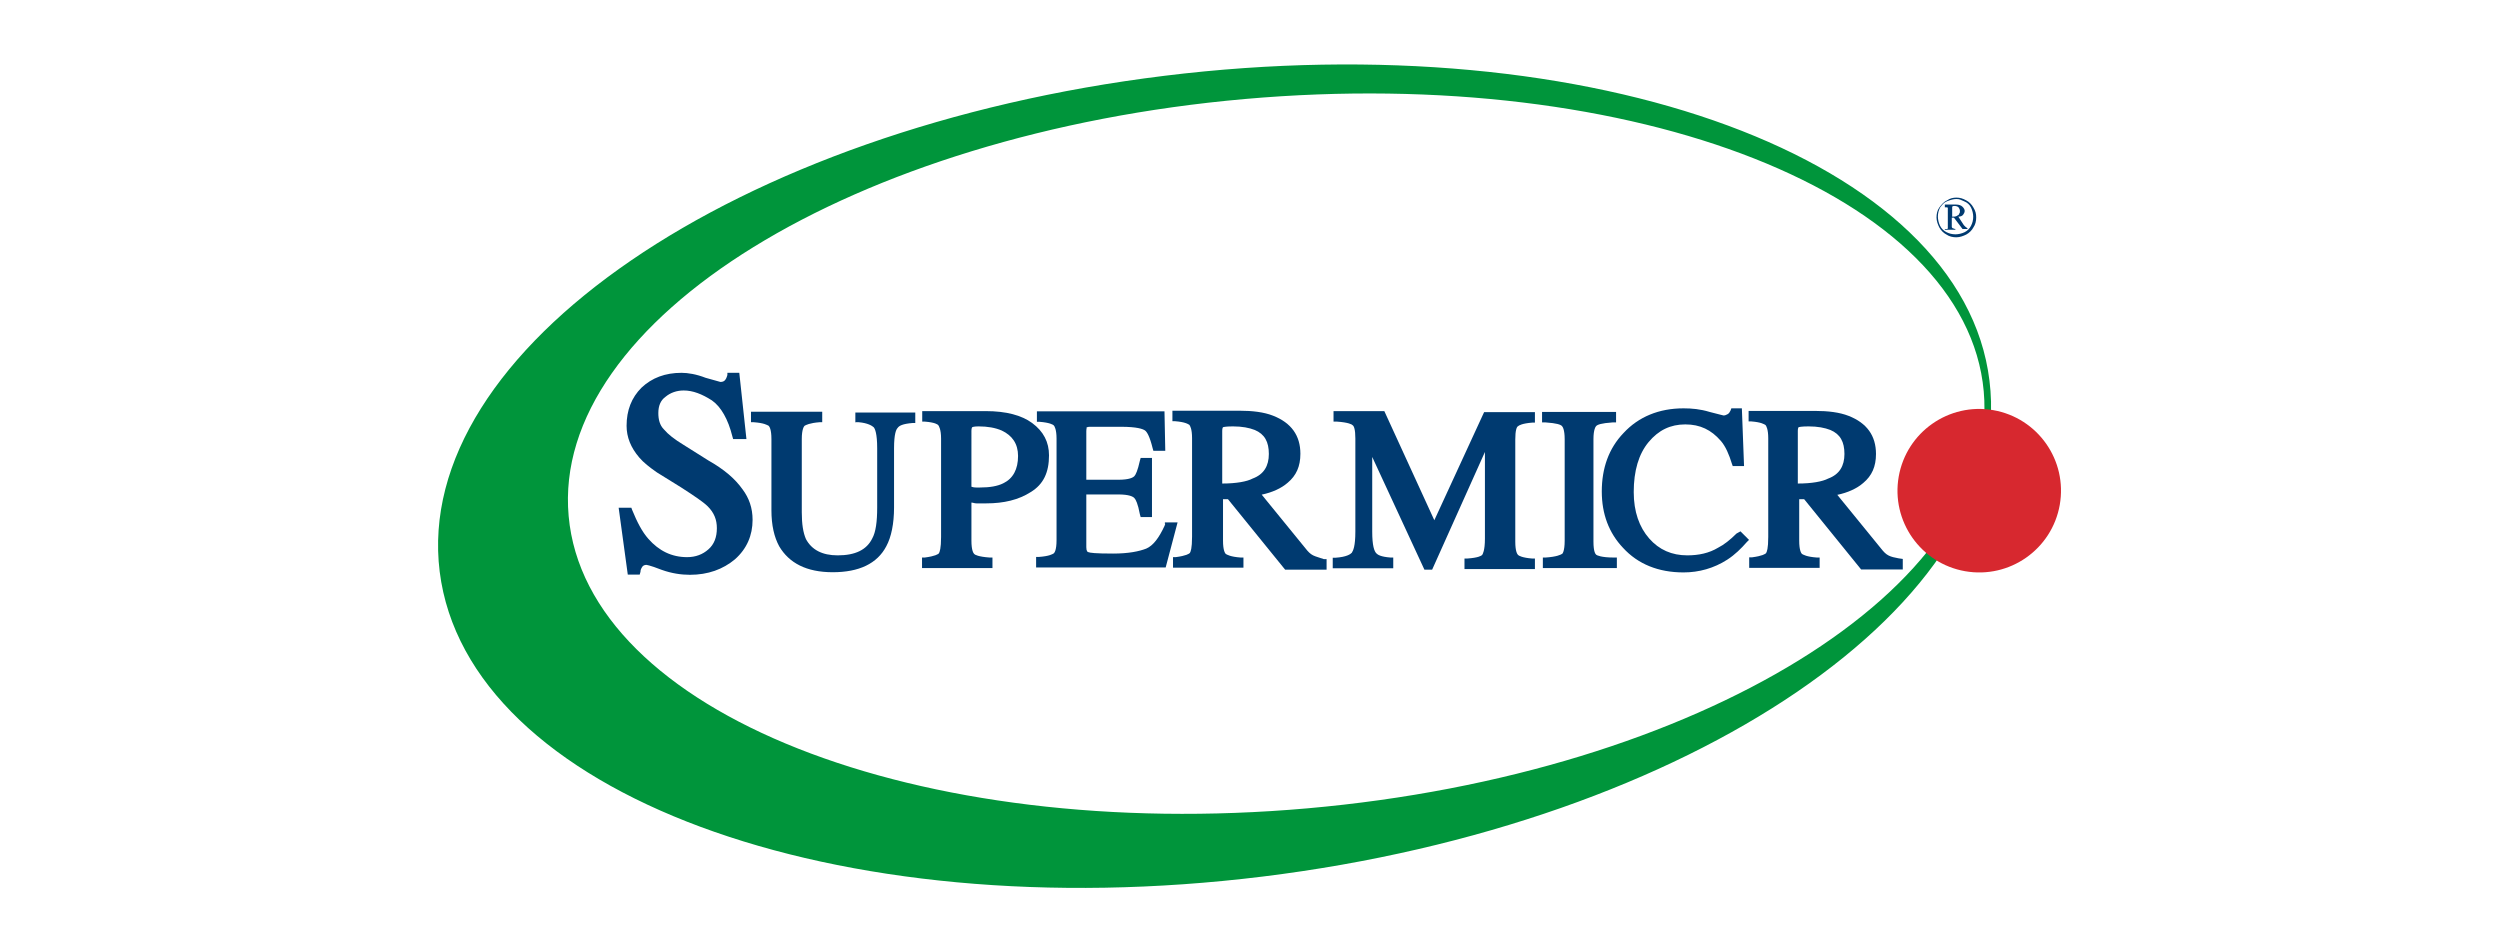 <?xml version="1.0" encoding="utf-8"?>
<!-- Generator: Adobe Illustrator 23.1.0, SVG Export Plug-In . SVG Version: 6.00 Build 0)  -->
<svg version="1.1" id="Layer_1" xmlns="http://www.w3.org/2000/svg" xmlns:xlink="http://www.w3.org/1999/xlink" x="0px" y="0px"
	 viewBox="0 0 1260 480" style="enable-background:new 0 0 1260 480;" xml:space="preserve">
<style type="text/css">
	.st0{fill:#003A70;}
	.st1{fill:#00953B;}
	.st2{fill:#D7282F;}
</style>
<g>
	<path class="st0" d="M986,99.6c1.8,0,3.2,0.4,5,1.4c1.4,0.7,2.8,2.1,3.6,3.6c1.1,1.8,1.4,3.2,1.4,5s-0.4,3.6-1.4,5
		c-0.7,1.4-2.1,2.8-3.6,3.6c-1.4,0.7-3.2,1.4-5,1.4s-3.6-0.4-5-1.4c-1.4-0.7-2.8-2.1-3.6-3.6c-0.7-1.4-1.4-3.2-1.4-5s0.4-3.6,1.4-5
		c1.1-1.4,2.1-2.8,3.9-3.6C982.8,99.9,984.5,99.6,986,99.6z M986,100.3c-1.4,0-2.8,0.4-4.6,1.1s-2.5,1.8-3.6,3.2
		c-0.7,1.4-1.1,2.8-1.1,4.6c0,1.4,0.4,3.2,1.1,4.6s1.8,2.5,3.2,3.2s2.8,1.1,4.6,1.1c1.4,0,3.2-0.4,4.6-1.1c1.4-0.7,2.5-1.8,3.2-3.2
		c0.7-1.4,1.1-2.8,1.1-4.6c0-1.4-0.4-3.2-1.1-4.6c-0.7-1.4-1.8-2.5-3.6-3.2C988.1,100.7,987.7,100.3,986,100.3z M980.6,103.1h5.3
		c1.4,0,2.5,0.4,3.2,1.1s1.1,1.4,1.1,2.1s-0.4,1.4-0.7,1.8c-0.4,0.7-1.4,1.1-2.5,1.1l2.8,4.3c0.4,0.4,0.7,0.7,1.1,1.1
		c0.4,0,0.4,0.4,0.7,0.4v0.4h-2.5l-4.3-5.7h-1.1v4.6c0,0.4,0.4,0.7,0.4,0.7c0.4,0,0.7,0.4,1.4,0.4v0.4h-5.3v-0.4c0.4,0,0.7,0,1.1,0
		s0.4-0.4,0.4-0.4s0-0.7,0-1.4V106c0-0.7,0-1.1,0-1.1c0-0.4-0.4-0.4-0.4-0.4s-0.4,0-1.1,0v-1.4H980.6z M983.8,109.2
		c1.1,0,1.8,0,2.5-0.4c0.4-0.4,1.1-0.4,1.1-1.1c0.4-0.4,0.4-0.7,0.4-1.4c0-0.7-0.4-1.4-0.7-1.8c-0.4-0.4-1.1-0.7-2.1-0.7
		c-0.4,0-0.7,0-1.1,0.4v5H983.8z"/>
	<g>
		<path class="st1" d="M1002.7,191.9c13.8,111.5-150.2,223.3-366.4,249.9c-216.2,26.6-400.8-42.2-414.7-153.7
			C207.8,176.6,370.7,64.8,586.9,38.2S989.2,80.4,1002.7,191.9z M627.4,49.9c-197,17.4-349.7,111.5-340.8,210.2
			C295.4,358.8,462,424.8,659,407.4s349.7-111.5,340.8-210.2C990.9,98.2,824.4,32.5,627.4,49.9z"/>
	</g>
	<g>
		
			<ellipse transform="matrix(0.173 -0.985 0.985 0.173 580.999 1187.504)" class="st2" cx="998" cy="247.6" rx="41.2" ry="41.2"/>
	</g>
	<g>
		<g>
			<g>
				<path class="st0" d="M431.4,212.8h1.4c4.6,0.4,6.7,1.8,7.5,2.5c0.7,0.7,1.8,3.2,1.8,10.7v29.8c0,7.1-0.7,12.4-2.5,15.6
					c-2.8,5.7-8.5,8.5-17.4,8.5c-7.8,0-13.1-2.8-16-8.2c-1.4-3.2-2.1-7.5-2.1-13.5v-36.9c0-5,1.1-6.4,1.4-6.7
					c0.7-0.4,2.5-1.4,7.5-1.8h1.4v-5.3h-35.9v5.3h1.4c5.3,0.4,6.7,1.4,7.5,1.8c0.4,0.4,1.4,1.8,1.4,6.7v35.9
					c0,7.5,1.4,13.5,3.9,18.1c5,8.5,13.8,13.1,27,13.1s22.4-4.3,27-13.1c2.5-4.6,3.9-11.4,3.9-19.5V226c0-7.5,1.1-9.6,1.8-10.3
					c0.7-1.1,2.5-2.1,7.5-2.5h1.4v-5.3h-30.2v5L431.4,212.8L431.4,212.8z"/>
				<path class="st0" d="M356.9,232l-12.4-7.8c-4.6-2.8-7.8-5.3-9.9-7.8c-2.1-2.1-2.8-5-2.8-8.2c0-3.6,1.1-6.4,3.6-8.2
					c2.5-2.1,5.7-3.2,9.2-3.2c4.6,0,9.2,1.8,14.2,5c4.6,3.2,8.2,9.6,10.3,18.1l0.4,1.4h6.7l-3.6-33.4h-6v1.1
					c-0.4,1.4-0.7,2.1-1.4,2.8c-0.4,0.4-1.1,0.7-2.1,0.7c0,0-1.4-0.4-7.5-2.1c-4.6-1.8-8.9-2.5-12.1-2.5c-8.2,0-14.9,2.5-20.2,7.5
					c-5,5-7.5,11.4-7.5,19.2c0,5.7,2.1,11,6.4,16c2.1,2.5,5.3,5,8.9,7.5l12.1,7.5c6.7,4.3,11.4,7.5,13.5,9.6c3.2,3.2,4.6,6.7,4.6,11
					c0,4.6-1.4,8.2-4.3,10.7c-2.8,2.5-6.4,3.9-10.7,3.9c-7.8,0-14.2-3.2-19.5-9.2c-3.2-3.6-5.7-8.5-8.2-14.6l-0.4-1.1h-6.4l4.6,33.7
					h6l0.4-1.4c0-1.1,0.4-1.8,1.1-2.8c0.4-0.4,1.1-0.7,1.8-0.7c0,0,1.4,0,7.8,2.5c5,1.8,9.9,2.5,14.2,2.5c9.2,0,16.7-2.8,22.7-7.8
					c6-5.3,8.9-12.1,8.9-19.9c0-6-1.8-11-5-15.3C370.4,241.2,365,236.6,356.9,232z"/>
				<path class="st0" d="M492.1,253.7c1.8,0,3.6,0,5,0c8.9,0,16.3-1.8,22.4-5.7c6.4-3.9,9.2-9.9,9.2-18.5c0-6.7-2.8-12.1-8.5-16.3
					c-5.3-3.9-13.1-6-23.4-6h-32v5.3h1.4c5,0.4,6.4,1.4,6.7,1.8s1.4,2.1,1.4,6.7v49.7c0,5.7-0.7,7.5-1.1,8.2
					c-0.4,0.4-1.8,1.4-7.1,2.1h-1.4v5.3h35.5V281h-1.4c-5.7-0.4-7.5-1.4-7.8-1.8c-0.4-0.4-1.4-1.8-1.4-6.7v-19.2
					C490.4,253.3,491.1,253.7,492.1,253.7z M489.6,217.1c0-1.4,0.4-1.8,0.4-1.8s0.7-0.4,3.2-0.4c4.6,0,8.5,0.7,11.7,2.1
					c5.3,2.5,8.2,6.7,8.2,12.8c0,6.7-2.5,11.4-7.5,13.8c-2.8,1.4-6.7,2.1-11.7,2.1c-0.7,0-1.1,0-1.8,0c-0.4,0-1.4,0-2.5-0.4
					C489.6,245.5,489.6,217.1,489.6,217.1z"/>
				<path class="st0" d="M587.3,264l-0.4,1.1c-2.8,6-5.7,9.9-9.2,11.4c-3.6,1.4-8.9,2.5-16.7,2.5c-9.2,0-11.7-0.4-12.4-0.7
					c-0.4,0-1.1-0.4-1.1-2.5v-26.6h16c5.7,0,7.5,1.1,8.2,1.8s1.8,2.8,2.8,8.2l0.4,1.4h5.7v-29.8h-5.7l-0.4,1.4
					c-1.1,5-2.1,7.1-2.8,7.8s-2.5,1.8-8.2,1.8h-16v-24.5c0-1.4,0.4-1.8,0-1.8c0,0,0.7-0.4,1.8-0.4h15.6c8.2,0,11,1.1,12.1,1.8
					s2.5,3.2,3.9,8.9l0.4,1.4h6l-0.4-19.9h-64.3v5.3h1.4c5,0.4,6.7,1.4,7.1,1.8c0.4,0.4,1.4,2.1,1.4,6.7v51.1c0,5.3-1.1,6.4-1.4,6.7
					c-0.7,0.4-2.1,1.4-7.5,1.8h-1.4v5.3h65.3l6-22.7h-6.4v0.7H587.3z"/>
				<path class="st0" d="M661.8,279.9c-1.4-0.7-2.5-1.8-3.9-3.6l-22-27c5.3-1.1,9.9-3.2,13.1-6c4.3-3.6,6.4-8.2,6.4-14.6
					c0-9.2-4.6-15.6-13.8-19.2c-4.6-1.8-10.3-2.5-17-2.5h-33.7v5.3h1.4c5,0.4,6.4,1.4,7.1,1.8c0.4,0.4,1.4,2.1,1.4,6.7v49.7
					c0,6-0.7,7.5-1.1,8.2c-0.4,0.4-1.8,1.4-7.1,2.1h-1.4v5.3h35.5V281h-1.4c-5.3-0.4-6.7-1.4-7.5-1.8c-0.4-0.4-1.4-1.8-1.4-6.7
					v-20.9h2.5l28.8,35.5h20.9v-5.3h-1.4C665,281,663.2,280.6,661.8,279.9z M616,243.7v-26.6c0-1.4,0.4-1.8,0.4-1.8s1.1-0.4,5-0.4
					c4.6,0,8.2,0.7,11,1.8c5,2.1,7.1,6,7.1,12.1c0,6-2.5,10.3-8.2,12.4C628.5,242.7,623.1,243.7,616,243.7z"/>
				<path class="st0" d="M722.9,262.2l-25.2-55h-25.6v5.3h1.8c5.7,0.4,7.5,1.4,7.8,1.8c0.7,0.4,1.4,2.1,1.4,6.7v46.9
					c0,7.5-1.1,9.6-1.8,10.7c-0.7,0.7-2.5,2.1-8.2,2.5h-1.4v5.3h30.5V281h-1.4c-5-0.4-6.4-1.4-7.1-2.1c-1.1-1.1-2.1-3.9-2.1-11
					v-37.6l26.3,56.8h3.9l26.6-59.3v43.7c0,6-1.1,7.8-1.4,8.2c-0.4,0.4-1.8,1.4-7.5,1.8h-1.4v5.3h35.5v-5.3h-1.4
					c-5-0.4-6.7-1.4-7.1-1.8c-0.4-0.4-1.4-1.8-1.4-6.7v-51.5c0-4.6,0.7-6.4,1.4-6.7c0.4-0.4,2.1-1.4,7.1-1.8h1.4v-5.3H748
					L722.9,262.2z"/>
				<path class="st0" d="M804.5,279.6c-0.4-0.4-1.4-1.4-1.4-6.7v-51.5c0-5,1.1-6.4,1.4-6.7c0.7-0.7,2.5-1.4,8.2-1.8h1.8v-5.3h-37.3
					v5.3h1.8c5.7,0.4,7.5,1.1,8.2,1.8c0.4,0.4,1.4,1.8,1.4,6.7v51.1c0,5.3-1.1,6.7-1.4,6.7c-0.7,0.4-2.5,1.4-8.2,1.8h-1.4v5.3h37.3
					V281h-1.4C807,281,804.9,279.9,804.5,279.6z"/>
				<path class="st0" d="M875.2,268.9c-3.2,3.2-6.4,5.7-9.2,7.1c-4.6,2.8-9.9,3.9-15.6,3.9c-7.8,0-14.2-2.8-19.2-8.5
					s-7.8-13.5-7.8-23.4c0-10.7,2.5-19.2,7.5-25.2s11-8.9,18.5-8.9s13.1,2.8,17.8,8.2c2.5,2.8,4.3,7.1,5.7,11.7l0.4,1.1h5.7
					l-1.1-29.1h-5.3l-0.4,1.1c-0.4,0.7-0.7,1.4-1.4,1.8c-0.7,0.4-1.4,0.7-2.1,0.7c-0.4,0-1.4-0.4-7.1-1.8c-4.6-1.4-8.9-1.8-13.1-1.8
					c-12.4,0-22.7,4.3-30.2,12.4c-7.5,7.8-11,17.8-11,29.5c0,11.4,3.6,20.9,10.7,28.4c7.5,8.2,17.8,12.4,30.5,12.4
					c7.8,0,15.3-2.1,22-6.4c3.9-2.5,7.1-5.7,9.9-8.9l1.1-1.1l-4.3-4.3L875.2,268.9z"/>
				<path class="st0" d="M956.9,281.4c-2.1-0.4-3.6-0.7-5-1.4c-1.4-0.7-2.5-1.8-3.9-3.6l-22-27c5.3-1.1,9.9-3.2,13.1-6
					c4.3-3.6,6.4-8.2,6.4-14.6c0-9.2-4.6-15.6-13.8-19.2c-4.6-1.8-10.3-2.5-17-2.5h-33.4v5.3h1.4c5,0.4,6.4,1.4,7.1,1.8
					c0.4,0.4,1.4,2.1,1.4,6.7v49.7c0,6-0.7,7.5-1.1,8.2c-0.4,0.4-1.8,1.4-7.1,2.1h-1.4v5.3h35.5V281h-1.4c-5.3-0.4-6.7-1.4-7.5-1.8
					c-0.4-0.4-1.4-1.8-1.4-6.7v-20.9h2.5L938,287h21v-5.3L956.9,281.4z M906.1,243.7v-26.6c0-1.4,0.4-1.8,0.4-1.8s1.1-0.4,5-0.4
					c4.6,0,8.2,0.7,11,1.8c5,2.1,7.1,6,7.1,12.1c0,6-2.5,10.3-8.2,12.4C918.5,242.7,913.2,243.7,906.1,243.7z"/>
			</g>
		</g>
	</g>
</g>
</svg>
